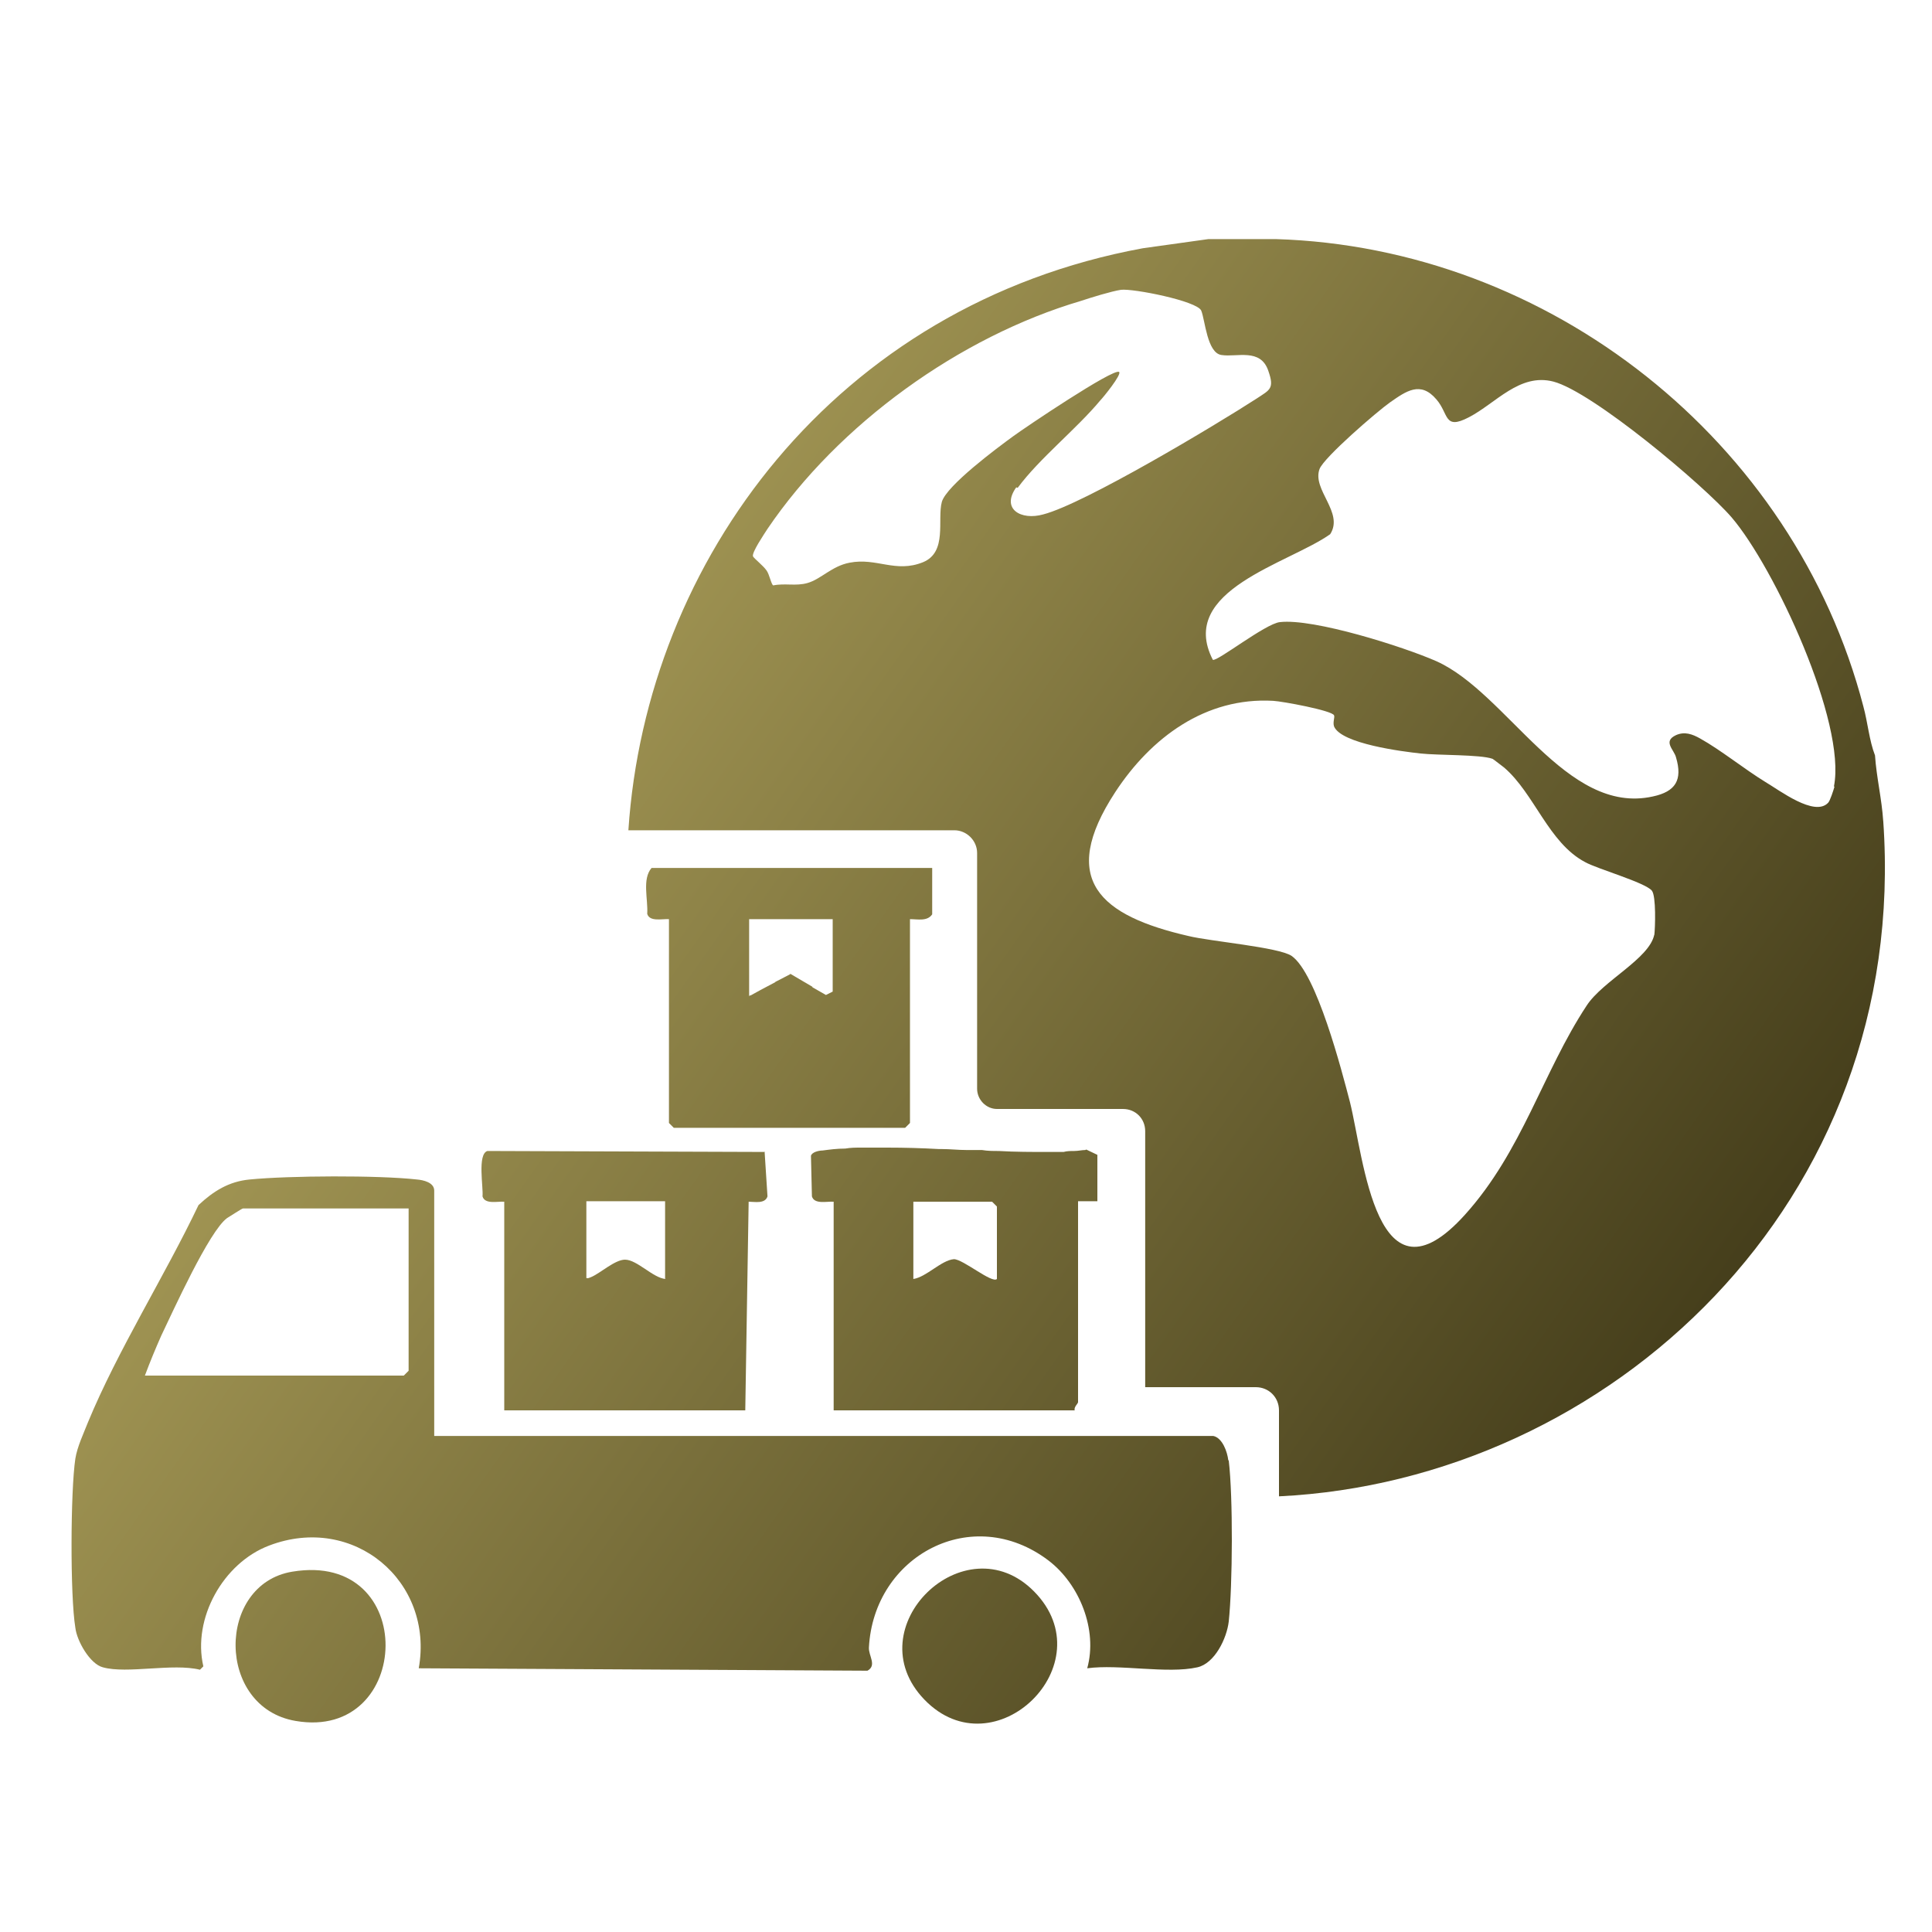 <?xml version="1.0" encoding="UTF-8"?>
<svg id="Layer_1" data-name="Layer 1" xmlns="http://www.w3.org/2000/svg" xmlns:xlink="http://www.w3.org/1999/xlink" viewBox="0 0 40 40">
  <defs>
    <style>
      .cls-1 {
        fill: url(#linear-gradient-2);
      }

      .cls-2 {
        fill: url(#linear-gradient-4);
      }

      .cls-3 {
        fill: url(#linear-gradient-3);
      }

      .cls-4 {
        fill: url(#linear-gradient-5);
      }

      .cls-5 {
        fill: url(#linear-gradient-7);
      }

      .cls-6 {
        fill: url(#linear-gradient-6);
      }

      .cls-7 {
        fill: url(#linear-gradient);
      }
    </style>
    <linearGradient id="linear-gradient" x1="11.12" y1="263.18" x2="37.49" y2="244.48" gradientTransform="translate(0 268.96) scale(1 -1)" gradientUnits="userSpaceOnUse">
      <stop offset="0" stop-color="#b1a45d"/>
      <stop offset="1" stop-color="#453e1b"/>
    </linearGradient>
    <linearGradient id="linear-gradient-2" x1="-.48" y1="246.83" x2="25.89" y2="228.13" xlink:href="#linear-gradient"/>
    <linearGradient id="linear-gradient-3" x1="4.27" y1="253.53" x2="30.64" y2="234.83" xlink:href="#linear-gradient"/>
    <linearGradient id="linear-gradient-4" x1="5.94" y1="255.88" x2="32.31" y2="237.18" xlink:href="#linear-gradient"/>
    <linearGradient id="linear-gradient-5" x1=".83" y1="248.67" x2="27.2" y2="229.97" xlink:href="#linear-gradient"/>
    <linearGradient id="linear-gradient-6" x1="-3.81" y1="242.14" x2="22.56" y2="223.43" xlink:href="#linear-gradient"/>
    <linearGradient id="linear-gradient-7" x1="2" y1="250.34" x2="28.38" y2="231.63" xlink:href="#linear-gradient"/>
  </defs>
  <path class="cls-7" d="M38.99,17c-.03-.46-.14-.91-.17-1.36-.12-.31-.15-.68-.24-1.01-1.43-5.5-6.5-9.51-12.17-9.68h-1.39s-1.36.19-1.36.19c-6.36,1.17-10.28,6.46-10.65,12.05h6.75c.25,0,.47.21.47.47v4.88c0,.23.19.42.41.42h2.61c.26,0,.46.2.46.46v5.3h2.29c.27,0,.48.21.48.48v1.78c6.82-.33,13.07-6.07,12.51-13.99ZM21.07,10.1c.45-.61,1.21-1.21,1.71-1.81.06-.06.45-.54.39-.59-.12-.08-1.96,1.16-2.19,1.33-.33.24-1.38,1.02-1.48,1.36-.1.37.12,1.04-.39,1.25-.57.23-.96-.1-1.52.01-.37.07-.59.34-.87.42-.24.07-.47,0-.71.05-.04-.01-.08-.23-.14-.31-.07-.1-.25-.24-.28-.29-.03-.08.23-.46.3-.57,1.47-2.17,3.98-3.98,6.49-4.72.21-.07.63-.2.83-.23.25-.03,1.57.23,1.66.43.08.19.12.88.42.92.32.05.81-.15.97.33.13.37.03.39-.24.57-.85.55-3.57,2.18-4.42,2.4-.46.13-.88-.11-.56-.56ZM34.25,19.35c-.1.5-1.07.96-1.4,1.47-.91,1.38-1.33,3.01-2.52,4.33-1.84,2.04-2.09-1.16-2.38-2.33-.17-.65-.69-2.67-1.21-3.03-.27-.18-1.68-.3-2.13-.41-1.83-.42-2.71-1.16-1.52-2.98.74-1.13,1.87-1.97,3.27-1.89.19.01,1.22.2,1.26.3.02.04-.03.14,0,.23.15.36,1.42.52,1.79.56.36.04,1.24.02,1.49.11.01,0,.21.16.24.18.63.54.92,1.56,1.68,1.96.25.14,1.24.42,1.38.59.09.11.07.77.05.93ZM37.98,16.29c-.02.07-.09.29-.13.33-.28.3-1.01-.26-1.3-.43-.44-.27-.92-.66-1.35-.9-.16-.09-.32-.15-.5-.07-.28.13-.04.3,0,.46.14.47-.01.71-.48.81-1.8.4-3.01-2.14-4.48-2.8-.68-.3-2.54-.89-3.24-.81-.3.03-1.31.83-1.39.78-.74-1.44,1.57-1.99,2.43-2.6.29-.45-.38-.92-.22-1.35.09-.24,1.19-1.19,1.46-1.38.33-.23.63-.45.96-.06.26.3.15.64.67.37.56-.29,1.05-.92,1.75-.74.81.21,3.11,2.14,3.69,2.81.89,1.04,2.38,4.25,2.12,5.57Z"/>
  <path class="cls-1" d="M25.43,30.23c-.02-.17-.12-.46-.31-.5H8.99v-5.08c0-.17-.23-.22-.36-.23-.8-.09-2.65-.08-3.46,0-.43.04-.75.24-1.06.53-.7,1.47-1.67,3-2.29,4.5-.09.23-.22.5-.26.75-.1.66-.11,2.84,0,3.5.03.27.3.75.57.82.5.14,1.45-.09,2.01.05l.07-.07c-.23-.99.41-2.14,1.36-2.5,1.75-.67,3.42.74,3.1,2.54l9.29.05c.2-.11.02-.31.03-.48.1-1.9,2.14-3,3.72-1.8.64.49,1.02,1.43.8,2.23.66-.09,1.66.12,2.28-.02.36-.08.61-.6.65-.95.08-.76.09-2.57,0-3.33ZM8.46,28.38l-.1.1H3c.1-.27.22-.56.34-.83.24-.5.99-2.16,1.36-2.43.05-.03.31-.2.33-.2h3.43v3.36Z"/>
  <path class="cls-3" d="M22.47,23.81c-.07,0-.15.02-.23.02-.07,0-.15,0-.22.02-.11,0-.22,0-.33,0-.33,0-.67,0-1.01-.02-.12,0-.23,0-.35-.02-.11,0-.22,0-.32,0-.17,0-.34-.02-.51-.02h-.06c-.36-.02-.71-.03-1.07-.03-.09,0-.19,0-.28,0-.07,0-.16,0-.22,0-.02,0-.02,0-.04,0-.11,0-.22,0-.33.02-.17,0-.32.02-.47.04-.07,0-.22.03-.24.11l.02.84c.05.17.31.1.45.11v4.32h4.99c-.02-.07.07-.14.07-.17v-4.16h.4v-.96l-.23-.11ZM20.64,26.48c-.1.1-.7-.41-.89-.41-.26.02-.57.37-.84.41v-1.6h1.63l.1.1v1.5h0Z"/>
  <path class="cls-2" d="M16.36,20.17l-.27.14-.04.02.63.36.14-.07v-.19l-.46-.27ZM16.36,20.17l-.27.14-.04.02.63.36.14-.07v-.19l-.46-.27ZM16.36,20.17l-.27.14-.04.02.63.36.14-.07v-.19l-.46-.27ZM13.49,17.97c-.2.23-.07.65-.09.95.05.17.31.1.45.11v4.22l.1.1h4.79l.1-.1v-4.22c.16,0,.36.05.46-.1v-.96h-5.82ZM15.51,20.63v-1.6h1.73v1.5l-.04.02-.1.05-.28-.16-.46-.27-.26.14-.04.02-.32.17-.2.11h-.02ZM16.36,20.17l-.27.14-.04.02.63.36.14-.07v-.19l-.46-.27ZM16.36,20.17l-.27.14-.04.02.63.36.14-.07v-.19l-.46-.27ZM16.36,20.17l-.27.14-.04.02.63.36.14-.07v-.19l-.46-.27Z"/>
  <path class="cls-4" d="M21.41,32.95c1.48,1.5-.82,3.74-2.27,2.24-1.44-1.49.84-3.69,2.27-2.24Z"/>
  <path class="cls-6" d="M6.05,32.54c2.63-.44,2.5,3.51.07,3.09-1.65-.28-1.64-2.83-.07-3.09Z"/>
  <path class="cls-5" d="M15.84,23.85l-5.75-.02c-.21.07-.08.75-.1.94.05.17.31.1.45.11v4.32h4.99l.07-4.32c.12,0,.34.05.39-.11l-.06-.93ZM13.78,26.48c-.26-.02-.59-.4-.84-.4-.21,0-.51.28-.7.36-.05.02-.07.03-.1.02v-1.59h1.63v1.6Z"/>
</svg>